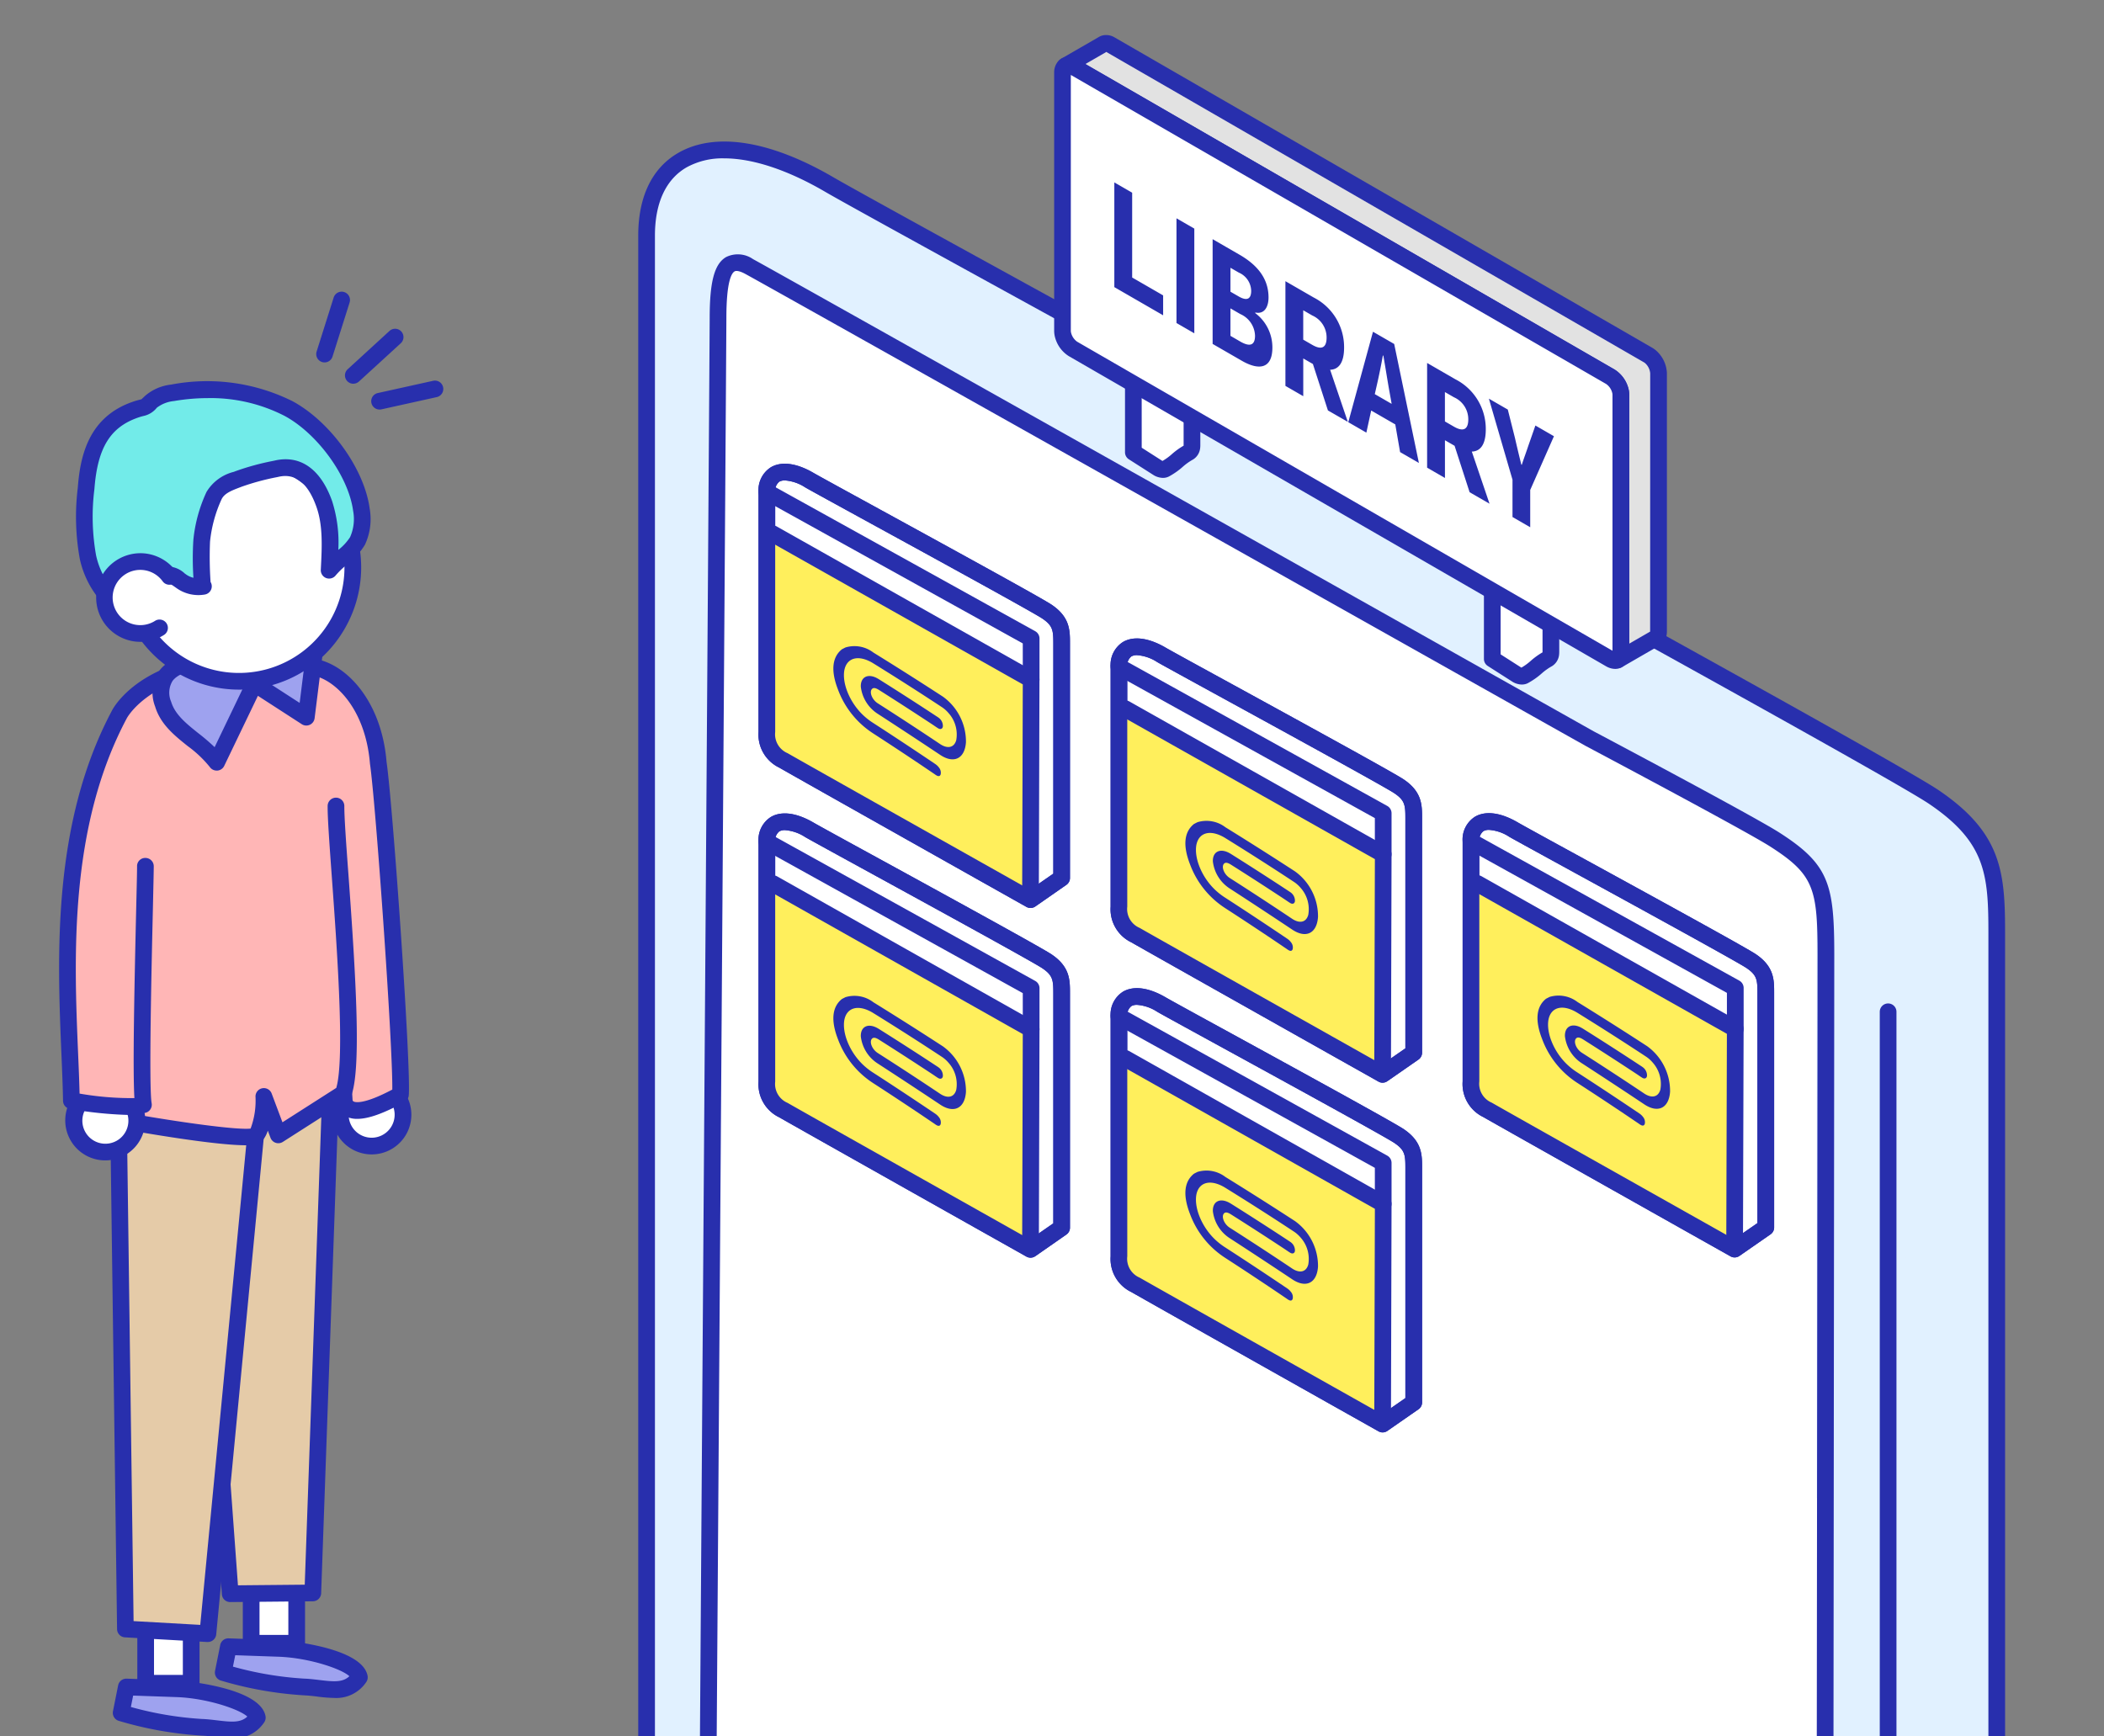 <svg xmlns="http://www.w3.org/2000/svg" width="252" height="208" viewBox="0 0 252 208"><rect x="0" y="0" width="252" height="208" fill="#808080" stroke="none"/><defs><clipPath id="a"><path fill="none" d="M0 0h252v208H0z"/></clipPath></defs><g clip-path="url(#a)"><path d="M77.443 28.229v206.963c0 4.9.647 10.112 8.511 14.664s139.9 22.286 139.9 22.286l13.3-8.917V111.78c0-6.916-.232-11.362-7.526-16.3S106.139 26.089 99.366 22.129c-12.8-7.484-21.923-4.523-21.923 6.1" fill="#e1f1ff"/><path d="M225.856 273.142a1.185 1.185 0 0 1-.133-.008c-5.4-.726-132.326-17.814-140.27-22.412-8.314-4.813-9.01-10.54-9.01-15.53V28.229c0-4.688 1.663-8.12 4.81-9.925 4.411-2.531 11.021-1.479 18.619 2.962 2.265 1.325 17.215 9.536 36.142 19.933 38.529 21.163 91.294 50.146 96.174 53.451 7.581 5.135 7.966 9.855 7.966 17.131v151.444a1 1 0 0 1-.443.831l-13.3 8.917a1 1 0 0 1-.557.169M86.736 18.969a8.92 8.92 0 0 0-4.488 1.07c-2.49 1.428-3.805 4.26-3.805 8.19v206.963c0 4.828.612 9.516 8.012 13.8 6.068 3.513 93.452 15.967 139.159 22.11l12.54-8.409V111.781c0-7.014-.315-10.888-7.087-15.475-4.8-3.253-59.693-33.4-96.016-53.354-18.94-10.4-33.9-18.621-36.189-19.959-4.542-2.656-8.735-4.024-12.126-4.024" fill="#282fad"/><path d="M86.88 237.759c2.13 1.128 131.672 18.757 131.672 18.757s.143-138.195.143-142.091c0-8.256-2.236-10.96-7.863-14.562-3.1-1.983-20.451-11.395-20.451-11.395S93.528 33.983 89.719 31.924C86.7 30.294 86 33.093 86 38.1c0 3.038-1.315 190.821-1.315 193.476s-.641 4.676 2.2 6.179" fill="#fff"/><path d="M91.849 58.931v28.745a3.425 3.425 0 0 0 1.977 3.406c1.826 1.057 29.6 16.682 29.6 16.682l3.732-2.592V77.058c0-1.606-.054-2.639-1.748-3.786s-26.9-14.838-28.471-15.758c-2.973-1.738-5.092-1.05-5.092 1.417" fill="#fff"/><path d="M123.428 108.764a.993.993 0 0 1-.49-.128C121.8 108 95.136 93 93.325 91.948a4.393 4.393 0 0 1-2.476-4.272V58.931a3.23 3.23 0 0 1 1.5-2.971c1.273-.73 3.083-.484 5.094.691.522.306 3.789 2.095 7.923 4.359 10.247 5.613 19.535 10.71 20.6 11.434 2.187 1.481 2.187 3.074 2.187 4.615v28.113a1 1 0 0 1-.429.821L124 108.586a1 1 0 0 1-.57.178M94.012 57.549a1.343 1.343 0 0 0-.665.146 1.386 1.386 0 0 0-.5 1.236v28.745a2.454 2.454 0 0 0 1.477 2.541c1.66.959 25.142 14.172 29.046 16.369l2.787-1.937v-27.59c0-1.54-.063-2.115-1.308-2.959-1.079-.731-12.732-7.113-20.443-11.336-4.148-2.272-7.425-4.067-7.972-4.386a5.082 5.082 0 0 0-2.424-.829" fill="#282fad"/><path d="m92.613 63.968-.491 25.367 31.306 18.429.075-26.371Z" fill="#ffef5c"/><path d="M123.428 108.764a.993.993 0 0 1-.49-.128C121.8 108 95.136 93 93.325 91.948a4.393 4.393 0 0 1-2.476-4.272V58.931a3.23 3.23 0 0 1 1.5-2.971c1.273-.73 3.083-.484 5.094.691.522.306 3.789 2.095 7.923 4.359 10.247 5.613 19.535 10.71 20.6 11.434 2.187 1.481 2.187 3.074 2.187 4.615v28.113a1 1 0 0 1-.429.821L124 108.586a1 1 0 0 1-.57.178M94.012 57.549a1.343 1.343 0 0 0-.665.146 1.386 1.386 0 0 0-.5 1.236v28.745a2.454 2.454 0 0 0 1.477 2.541c1.66.959 25.142 14.172 29.046 16.369l2.787-1.937v-27.59c0-1.54-.063-2.115-1.308-2.959-1.079-.731-12.732-7.113-20.443-11.336-4.148-2.272-7.425-4.067-7.972-4.386a5.082 5.082 0 0 0-2.424-.829" fill="#282fad"/><path d="M123.428 107.666a1 1 0 0 1-1-1l.073-24.687-30.38-17.14A1 1 0 1 1 93.1 63.1l30.89 17.424a1 1 0 0 1 .509.874l-.075 25.274a1 1 0 0 1-1 1" fill="#282fad"/><path d="M123.5 82.393a1 1 0 0 1-1-1v-4.319L91.363 59.806a1 1 0 1 1 .971-1.749l31.654 17.553a1 1 0 0 1 .515.875v4.908a1 1 0 0 1-1 1m-22.212-4.844a3.725 3.725 0 0 1 3.314.617q4.278 2.645 8.341 5.291a6.633 6.633 0 0 1 2.748 5.44c-.126 1.972-1.441 2.647-3.119 1.507a715.503 715.503 0 0 0-7.524-4.949 4.48 4.48 0 0 1-1.95-3.191c-.039-1.127.786-1.6 1.869-1.066a4.609 4.609 0 0 1 .4.231q3.5 2.2 6.855 4.411a2.919 2.919 0 0 1 .268.19 1.218 1.218 0 0 1 .438.976c-.034.307-.285.413-.577.23-.2-.122-.393-.261-.59-.393q-3.18-2.1-6.495-4.2c-.331-.207-.631-.318-.826-.117-.317.329-.066 1.109.5 1.582a2.275 2.275 0 0 0 .254.18q3.777 2.414 7.375 4.824c.934.635 1.72.44 1.961-.462a3.842 3.842 0 0 0-.92-3.23 3.8 3.8 0 0 0-.742-.674q-4.048-2.671-8.317-5.312c-1.713-1.035-3.118-.675-3.422.836-.285 1.552.606 3.767 2.117 5.269a7.934 7.934 0 0 0 1.337 1.064 466.547 466.547 0 0 1 7.451 4.929 1.859 1.859 0 0 1 .44.43.967.967 0 0 1 .193.776c-.057.221-.208.282-.43.186a1.909 1.909 0 0 1-.285-.18q-3.612-2.456-7.409-4.914a10.644 10.644 0 0 1-4.179-5.23c-.881-2.263-.693-3.873.45-4.807a.546.546 0 0 1 .1-.058c.123-.064.247-.126.371-.189" fill="#282fad"/><path d="M91.849 100.822v28.745a3.425 3.425 0 0 0 1.977 3.406c1.826 1.057 29.6 16.682 29.6 16.682l3.732-2.592v-28.114c0-1.606-.054-2.639-1.748-3.786S98.514 100.325 96.941 99.4c-2.973-1.738-5.092-1.05-5.092 1.417" fill="#fff"/><path d="M123.428 150.654a.993.993 0 0 1-.49-.128c-1.135-.638-27.8-15.64-29.613-16.688a4.393 4.393 0 0 1-2.476-4.272v-28.745a3.23 3.23 0 0 1 1.5-2.971c1.273-.73 3.083-.484 5.094.691.522.306 3.789 2.1 7.923 4.359 10.247 5.613 19.535 10.71 20.6 11.434 2.187 1.481 2.187 3.074 2.187 4.615v28.113a1 1 0 0 1-.429.821L124 150.476a1 1 0 0 1-.57.178M94.012 99.439a1.344 1.344 0 0 0-.665.146 1.386 1.386 0 0 0-.5 1.236v28.745a2.454 2.454 0 0 0 1.477 2.541c1.66.959 25.142 14.172 29.046 16.369l2.787-1.937v-27.59c0-1.54-.063-2.115-1.308-2.959-1.079-.731-12.732-7.113-20.443-11.336-4.148-2.272-7.425-4.067-7.972-4.386a5.082 5.082 0 0 0-2.424-.829" fill="#282fad"/><path d="m92.613 105.859-.491 25.367 31.306 18.429.075-26.371Z" fill="#ffef5c"/><path d="M123.428 150.654a.993.993 0 0 1-.49-.128c-1.135-.638-27.8-15.64-29.613-16.688a4.393 4.393 0 0 1-2.476-4.272v-28.745a3.23 3.23 0 0 1 1.5-2.971c1.273-.73 3.083-.484 5.094.691.522.306 3.789 2.1 7.923 4.359 10.247 5.613 19.535 10.71 20.6 11.434 2.187 1.481 2.187 3.074 2.187 4.615v28.113a1 1 0 0 1-.429.821L124 150.476a1 1 0 0 1-.57.178M94.012 99.439a1.344 1.344 0 0 0-.665.146 1.386 1.386 0 0 0-.5 1.236v28.745a2.454 2.454 0 0 0 1.477 2.541c1.66.959 25.142 14.172 29.046 16.369l2.787-1.937v-27.59c0-1.54-.063-2.115-1.308-2.959-1.079-.731-12.732-7.113-20.443-11.336-4.148-2.272-7.425-4.067-7.972-4.386a5.082 5.082 0 0 0-2.424-.829" fill="#282fad"/><path d="M123.428 149.557a1 1 0 0 1-1-1l.073-24.688-30.38-17.137a1 1 0 1 1 .983-1.742l30.89 17.425a1 1 0 0 1 .509.874l-.075 25.274a1 1 0 0 1-1 1" fill="#282fad"/><path d="M123.5 124.283a1 1 0 0 1-1-1v-4.319L91.363 101.7a1 1 0 0 1 .971-1.749l31.654 17.549a1 1 0 0 1 .515.874v4.908a1 1 0 0 1-1 1m-22.212-4.842a3.725 3.725 0 0 1 3.314.617q4.278 2.645 8.341 5.291a6.633 6.633 0 0 1 2.748 5.44c-.126 1.972-1.441 2.647-3.119 1.507a715.503 715.503 0 0 0-7.524-4.949 4.48 4.48 0 0 1-1.95-3.191c-.039-1.127.786-1.6 1.869-1.066a4.609 4.609 0 0 1 .4.231q3.5 2.2 6.855 4.411a2.917 2.917 0 0 1 .268.19 1.218 1.218 0 0 1 .438.976c-.034.307-.285.413-.577.23-.2-.122-.393-.261-.59-.393q-3.18-2.1-6.495-4.2c-.331-.207-.631-.318-.826-.117-.317.329-.066 1.109.5 1.582a2.275 2.275 0 0 0 .254.18q3.777 2.414 7.375 4.824c.934.635 1.72.44 1.961-.462a3.842 3.842 0 0 0-.92-3.23 3.8 3.8 0 0 0-.742-.674q-4.048-2.671-8.317-5.312c-1.713-1.035-3.118-.675-3.422.836-.285 1.552.606 3.767 2.117 5.269a7.933 7.933 0 0 0 1.337 1.064 466.547 466.547 0 0 1 7.451 4.929 1.859 1.859 0 0 1 .44.43.967.967 0 0 1 .193.776c-.057.221-.208.282-.43.186a1.909 1.909 0 0 1-.285-.18q-3.612-2.455-7.409-4.914a10.644 10.644 0 0 1-4.179-5.23c-.881-2.263-.693-3.873.45-4.807a.547.547 0 0 1 .1-.058c.123-.064.247-.126.371-.189" fill="#282fad"/><path d="M134.016 79.861v28.745a3.425 3.425 0 0 0 1.977 3.406c1.826 1.057 29.6 16.682 29.6 16.682l3.732-2.592V97.988c0-1.606-.054-2.639-1.748-3.786s-26.9-14.838-28.471-15.758c-2.973-1.738-5.092-1.05-5.092 1.417" fill="#fff"/><path d="M165.6 129.694a.993.993 0 0 1-.49-.128c-1.135-.638-27.8-15.64-29.614-16.689a4.391 4.391 0 0 1-2.475-4.271V79.861a3.228 3.228 0 0 1 1.5-2.971c1.272-.73 3.08-.485 5.094.691.522.306 3.789 2.1 7.923 4.359 10.247 5.613 19.535 10.71 20.6 11.434 2.187 1.481 2.187 3.074 2.187 4.615V126.1a1 1 0 0 1-.429.821l-3.732 2.593a1 1 0 0 1-.57.178m-29.416-51.213a1.337 1.337 0 0 0-.664.146 1.384 1.384 0 0 0-.5 1.236v28.745a2.454 2.454 0 0 0 1.477 2.541c1.659.96 25.141 14.172 29.046 16.369l2.787-1.937v-27.59c0-1.54-.063-2.115-1.308-2.959-1.079-.731-12.732-7.113-20.443-11.336-4.148-2.272-7.425-4.067-7.972-4.386a5.081 5.081 0 0 0-2.425-.829" fill="#282fad"/><path d="m134.78 84.9-.491 25.367 31.306 18.429.075-26.371Z" fill="#ffef5c"/><path d="M165.6 129.694a.993.993 0 0 1-.49-.128c-1.135-.638-27.8-15.64-29.614-16.689a4.391 4.391 0 0 1-2.475-4.271V79.861a3.228 3.228 0 0 1 1.5-2.971c1.272-.73 3.08-.485 5.094.691.522.306 3.789 2.1 7.923 4.359 10.247 5.613 19.535 10.71 20.6 11.434 2.187 1.481 2.187 3.074 2.187 4.615V126.1a1 1 0 0 1-.429.821l-3.732 2.593a1 1 0 0 1-.57.178m-29.416-51.213a1.337 1.337 0 0 0-.664.146 1.384 1.384 0 0 0-.5 1.236v28.745a2.454 2.454 0 0 0 1.477 2.541c1.659.96 25.141 14.172 29.046 16.369l2.787-1.937v-27.59c0-1.54-.063-2.115-1.308-2.959-1.079-.731-12.732-7.113-20.443-11.336-4.148-2.272-7.425-4.067-7.972-4.386a5.081 5.081 0 0 0-2.425-.829" fill="#282fad"/><path d="M165.6 128.6a1 1 0 0 1-1-1l.072-24.688-30.384-17.143a1 1 0 1 1 .983-1.742l30.889 17.425a1 1 0 0 1 .509.874L166.6 127.6a1 1 0 0 1-1 1" fill="#282fad"/><path d="M165.669 103.323a1 1 0 0 1-1-1V98L133.53 80.736a1 1 0 0 1 .971-1.749l31.653 17.554a1 1 0 0 1 .515.874v4.908a1 1 0 0 1-1 1m-22.211-4.844a3.725 3.725 0 0 1 3.314.617q4.278 2.645 8.341 5.291a6.633 6.633 0 0 1 2.748 5.44c-.126 1.972-1.441 2.647-3.119 1.507a715.503 715.503 0 0 0-7.524-4.949 4.48 4.48 0 0 1-1.95-3.191c-.039-1.127.786-1.6 1.869-1.066a4.606 4.606 0 0 1 .4.231q3.5 2.2 6.855 4.411a2.918 2.918 0 0 1 .268.19 1.218 1.218 0 0 1 .438.976c-.034.307-.285.413-.577.23-.2-.122-.393-.261-.59-.393q-3.18-2.1-6.5-4.2c-.331-.207-.631-.318-.826-.117-.317.329-.066 1.109.5 1.582a2.277 2.277 0 0 0 .254.18q3.777 2.414 7.375 4.824c.934.635 1.72.44 1.961-.462a3.842 3.842 0 0 0-.92-3.23 3.8 3.8 0 0 0-.742-.674q-4.049-2.671-8.317-5.312c-1.713-1.035-3.118-.675-3.422.836-.285 1.552.606 3.767 2.117 5.269a7.934 7.934 0 0 0 1.337 1.064 466.547 466.547 0 0 1 7.451 4.929 1.859 1.859 0 0 1 .44.43.967.967 0 0 1 .193.776c-.057.221-.208.282-.43.186a1.91 1.91 0 0 1-.285-.18q-3.612-2.456-7.409-4.914a10.644 10.644 0 0 1-4.179-5.23c-.881-2.263-.693-3.873.45-4.807a.546.546 0 0 1 .1-.058c.123-.064.247-.126.371-.189" fill="#282fad"/><path d="M176.182 100.791v28.745a3.425 3.425 0 0 0 1.977 3.406c1.826 1.057 29.6 16.682 29.6 16.682l3.732-2.592v-28.114c0-1.606-.054-2.639-1.748-3.786s-26.9-14.838-28.471-15.758c-2.973-1.738-5.092-1.05-5.092 1.417" fill="#fff"/><path d="M207.761 150.624a.993.993 0 0 1-.49-.128c-1.135-.638-27.8-15.64-29.613-16.688a4.393 4.393 0 0 1-2.476-4.272v-28.745a3.23 3.23 0 0 1 1.5-2.971c1.274-.73 3.083-.485 5.1.691.522.306 3.789 2.1 7.925 4.36 10.246 5.612 19.533 10.709 20.6 11.433 2.187 1.481 2.187 3.074 2.187 4.615v28.113a1 1 0 0 1-.429.821l-3.733 2.593a1 1 0 0 1-.57.178m-29.417-51.215a1.344 1.344 0 0 0-.665.146 1.384 1.384 0 0 0-.5 1.236v28.745a2.454 2.454 0 0 0 1.477 2.541c1.66.959 25.142 14.172 29.046 16.369l2.788-1.937v-27.59c0-1.54-.063-2.116-1.308-2.959-1.079-.731-12.731-7.113-20.441-11.335-4.149-2.273-7.427-4.068-7.974-4.387a5.074 5.074 0 0 0-2.425-.829" fill="#282fad"/><path d="m176.947 105.828-.491 25.367 31.306 18.429.075-26.371Z" fill="#ffef5c"/><path d="M207.761 150.624a.993.993 0 0 1-.49-.128c-1.135-.638-27.8-15.64-29.613-16.688a4.393 4.393 0 0 1-2.476-4.272v-28.745a3.23 3.23 0 0 1 1.5-2.971c1.274-.73 3.083-.485 5.1.691.522.306 3.789 2.1 7.925 4.36 10.246 5.612 19.533 10.709 20.6 11.433 2.187 1.481 2.187 3.074 2.187 4.615v28.113a1 1 0 0 1-.429.821l-3.733 2.593a1 1 0 0 1-.57.178m-29.417-51.215a1.344 1.344 0 0 0-.665.146 1.384 1.384 0 0 0-.5 1.236v28.745a2.454 2.454 0 0 0 1.477 2.541c1.66.959 25.142 14.172 29.046 16.369l2.788-1.937v-27.59c0-1.54-.063-2.116-1.308-2.959-1.079-.731-12.731-7.113-20.441-11.335-4.149-2.273-7.427-4.068-7.974-4.387a5.074 5.074 0 0 0-2.425-.829" fill="#282fad"/><path d="M207.761 149.526a1 1 0 0 1-1-1l.073-24.687-30.379-17.139a1 1 0 1 1 .983-1.742l30.889 17.424a1 1 0 0 1 .509.874l-.075 25.274a1 1 0 0 1-1 1" fill="#282fad"/><path d="M207.836 124.253a1 1 0 0 1-1-1v-4.319L175.7 101.666a1 1 0 0 1 .971-1.749l31.654 17.554a1 1 0 0 1 .515.874v4.908a1 1 0 0 1-1 1m-22.215-4.843a3.725 3.725 0 0 1 3.314.617q4.278 2.645 8.341 5.291a6.633 6.633 0 0 1 2.748 5.44c-.126 1.972-1.441 2.647-3.119 1.507a715.503 715.503 0 0 0-7.524-4.949 4.48 4.48 0 0 1-1.95-3.191c-.039-1.127.786-1.6 1.869-1.066a4.608 4.608 0 0 1 .4.231q3.5 2.2 6.855 4.411a2.92 2.92 0 0 1 .268.19 1.218 1.218 0 0 1 .438.976c-.034.307-.285.413-.577.23-.2-.122-.393-.261-.59-.393q-3.18-2.1-6.495-4.2c-.331-.207-.631-.318-.826-.117-.317.329-.066 1.109.5 1.582a2.274 2.274 0 0 0 .254.18q3.777 2.414 7.375 4.824c.934.635 1.72.44 1.961-.462a3.842 3.842 0 0 0-.92-3.23 3.8 3.8 0 0 0-.742-.674q-4.049-2.671-8.317-5.312c-1.713-1.035-3.118-.675-3.422.836-.285 1.552.606 3.767 2.117 5.269a7.933 7.933 0 0 0 1.337 1.064 466.547 466.547 0 0 1 7.451 4.929 1.859 1.859 0 0 1 .44.43.967.967 0 0 1 .193.776c-.057.221-.208.282-.43.186a1.909 1.909 0 0 1-.285-.18q-3.612-2.456-7.409-4.914a10.644 10.644 0 0 1-4.179-5.23c-.881-2.263-.693-3.873.45-4.807a.546.546 0 0 1 .1-.058c.123-.064.247-.126.371-.189" fill="#282fad"/><path d="M134.016 121.752V150.5a3.425 3.425 0 0 0 1.977 3.406c1.826 1.057 29.6 16.682 29.6 16.682l3.732-2.592v-28.117c0-1.606-.054-2.639-1.748-3.786s-26.9-14.838-28.471-15.758c-2.973-1.738-5.092-1.05-5.092 1.417" fill="#fff"/><path d="M165.6 171.584a.993.993 0 0 1-.49-.128c-1.135-.638-27.8-15.64-29.614-16.689a4.391 4.391 0 0 1-2.475-4.271v-28.745a3.228 3.228 0 0 1 1.5-2.971c1.274-.729 3.081-.484 5.094.691.522.306 3.789 2.1 7.925 4.36 10.246 5.612 19.533 10.709 20.6 11.433 2.187 1.481 2.187 3.074 2.187 4.614v28.114a1 1 0 0 1-.429.821l-3.732 2.593a1 1 0 0 1-.57.178m-29.417-51.215a1.337 1.337 0 0 0-.664.146 1.383 1.383 0 0 0-.5 1.236V150.5a2.454 2.454 0 0 0 1.477 2.541c1.659.96 25.141 14.172 29.046 16.369l2.787-1.937v-27.595c0-1.539-.063-2.115-1.308-2.958-1.079-.731-12.731-7.113-20.441-11.335-4.149-2.273-7.427-4.068-7.974-4.387a5.07 5.07 0 0 0-2.425-.829" fill="#282fad"/><path d="m134.78 126.789-.491 25.367 31.306 18.429.075-26.371Z" fill="#ffef5c"/><path d="M165.6 171.584a.993.993 0 0 1-.49-.128c-1.135-.638-27.8-15.64-29.614-16.689a4.391 4.391 0 0 1-2.475-4.271v-28.745a3.228 3.228 0 0 1 1.5-2.971c1.274-.729 3.081-.484 5.094.691.522.306 3.789 2.1 7.925 4.36 10.246 5.612 19.533 10.709 20.6 11.433 2.187 1.481 2.187 3.074 2.187 4.614v28.114a1 1 0 0 1-.429.821l-3.732 2.593a1 1 0 0 1-.57.178m-29.417-51.215a1.337 1.337 0 0 0-.664.146 1.383 1.383 0 0 0-.5 1.236V150.5a2.454 2.454 0 0 0 1.477 2.541c1.659.96 25.141 14.172 29.046 16.369l2.787-1.937v-27.595c0-1.539-.063-2.115-1.308-2.958-1.079-.731-12.731-7.113-20.441-11.335-4.149-2.273-7.427-4.068-7.974-4.387a5.07 5.07 0 0 0-2.425-.829" fill="#282fad"/><path d="M165.6 170.487a1 1 0 0 1-1-1l.072-24.687-30.384-17.14a1 1 0 1 1 .983-1.742l30.889 17.424a1 1 0 0 1 .509.874l-.069 25.274a1 1 0 0 1-1 1" fill="#282fad"/><path d="M165.669 145.213a1 1 0 0 1-1-1v-4.319l-31.139-17.268a1 1 0 0 1 .971-1.749l31.653 17.553a1 1 0 0 1 .515.875v4.908a1 1 0 0 1-1 1m-22.211-4.843a3.725 3.725 0 0 1 3.314.617q4.278 2.645 8.341 5.291a6.633 6.633 0 0 1 2.748 5.44c-.126 1.972-1.441 2.647-3.119 1.507a715.503 715.503 0 0 0-7.524-4.949 4.48 4.48 0 0 1-1.95-3.191c-.039-1.127.786-1.6 1.869-1.066a4.608 4.608 0 0 1 .4.231q3.5 2.2 6.855 4.411a2.916 2.916 0 0 1 .268.19 1.218 1.218 0 0 1 .438.976c-.034.307-.285.413-.577.23-.2-.122-.393-.261-.59-.393q-3.18-2.1-6.5-4.2c-.331-.207-.631-.318-.826-.117-.317.329-.066 1.109.5 1.582a2.276 2.276 0 0 0 .254.18q3.777 2.413 7.375 4.824c.934.635 1.72.44 1.961-.462a3.842 3.842 0 0 0-.92-3.23 3.8 3.8 0 0 0-.742-.674q-4.049-2.672-8.317-5.312c-1.713-1.035-3.118-.675-3.422.836-.285 1.552.606 3.767 2.117 5.269a7.934 7.934 0 0 0 1.337 1.064 466.547 466.547 0 0 1 7.451 4.929 1.859 1.859 0 0 1 .44.43.967.967 0 0 1 .193.776c-.057.221-.208.282-.43.186a1.909 1.909 0 0 1-.285-.18q-3.612-2.455-7.409-4.914a10.644 10.644 0 0 1-4.179-5.23c-.881-2.263-.693-3.873.45-4.807a.545.545 0 0 1 .1-.058c.123-.064.247-.126.371-.189" fill="#282fad"/><path fill="#fff" d="M17.445 194.713h5.454v6.917h-5.454z"/><path d="M22.9 202.629h-5.454a1 1 0 0 1-1-1v-6.916a1 1 0 0 1 1-1H22.9a1 1 0 0 1 1 1v6.916a1 1 0 0 1-1 1m-4.454-2H21.9v-4.917h-3.454Z" fill="#282fad"/><path fill="#fff" d="M30.082 189.924h5.454v6.917h-5.454z"/><path d="M35.536 197.841h-5.454a1 1 0 0 1-1-1v-6.917a1 1 0 0 1 1-1h5.454a1 1 0 0 1 1 1v6.917a1 1 0 0 1-1 1m-4.454-2h3.453v-4.917h-3.453Z" fill="#282fad"/><path d="M40.765 133.761a3.755 3.755 0 1 0 3.515-3.981 3.756 3.756 0 0 0-3.515 3.981" fill="#fff"/><path d="M44.51 138.283a4.753 4.753 0 1 1 .3-.009c-.1.007-.2.009-.3.009m-2.747-4.583a2.755 2.755 0 1 0 2.579-2.921 2.767 2.767 0 0 0-2.579 2.921" fill="#282fad"/><path d="M36.62 79.849c3.664-.124 8.1 4.215 8.681 11.5.738 5.027 2.93 36.419 2.663 39.783-3.078 1.692-6.156 2.824-6.723.864-.3-5.043-.3-4.2-.3-4.2" fill="#ffb6b6"/><path d="M42.792 134.027a3.028 3.028 0 0 1-1.166-.211 2.3 2.3 0 0 1-1.347-1.542 1.024 1.024 0 0 1-.037-.219c-.162-2.736-.23-3.671-.259-3.989a.993.993 0 0 1-.038-.269 1.052 1.052 0 0 1 .973-1.056c.593-.018.842-.027 1.006 1.048h.021a.977.977 0 0 1-.006.108c.1.74.176 1.945.291 3.9a.262.262 0 0 0 .162.166c.25.1 1.306.292 4.594-1.446.072-5.265-1.991-34.373-2.674-39.028-.568-7.026-4.707-10.647-7.547-10.647h-.111a1 1 0 0 1-.068-2h.184c4.137 0 8.9 4.684 9.528 12.421.74 5.03 2.944 36.406 2.662 39.943a1 1 0 0 1-.515.8c-2.469 1.359-4.308 2.02-5.653 2.02" fill="#282fad"/><path d="M21.182 202.283c2.038.072 9.2 1.211 9.636 3.459-1.592 2.3-4.072 1.249-6.68 1.159a43.479 43.479 0 0 1-9.626-1.725l.618-3.1Z" fill="#9ea2ef"/><path d="M27.774 208.217a16.682 16.682 0 0 1-1.976-.159 19.745 19.745 0 0 0-1.694-.157 44.115 44.115 0 0 1-9.887-1.769 1 1 0 0 1-.686-1.151l.619-3.1a1 1 0 0 1 1.015-.8l6.052.211c.1 0 9.9.7 10.583 4.269a1 1 0 0 1-.16.758 4.31 4.31 0 0 1-3.866 1.906m-12.1-3.75a40.832 40.832 0 0 0 8.5 1.435c.646.022 1.267.1 1.866.17 1.737.211 2.788.292 3.582-.457-.953-.886-4.854-2.205-8.474-2.332l-5.2-.182Z" fill="#282fad"/><path d="M33.411 197.456c2.038.072 9.2 1.211 9.636 3.459-1.592 2.3-4.072 1.249-6.68 1.159a43.479 43.479 0 0 1-9.626-1.725l.618-3.1Z" fill="#9ea2ef"/><path d="M40 203.39a16.682 16.682 0 0 1-1.976-.159 19.768 19.768 0 0 0-1.695-.157 44.129 44.129 0 0 1-9.887-1.769 1 1 0 0 1-.686-1.151l.619-3.1a.99.99 0 0 1 1.015-.8l6.053.21c.1 0 9.894.7 10.582 4.27a1 1 0 0 1-.16.758A4.309 4.309 0 0 1 40 203.39m-12.1-3.75a40.846 40.846 0 0 0 8.5 1.435c.646.022 1.267.1 1.866.17 1.736.21 2.787.293 3.582-.457-.953-.887-4.853-2.205-8.473-2.333l-5.2-.181Z" fill="#282fad"/><path d="m22.887 116.773 16.846 10.07-2.267 63.972-9.892.093-4.207-57.618Z" fill="#e5cba8"/><path d="M27.574 191.908a1 1 0 0 1-1-.927l-4.204-57.618-.483-16.563a1 1 0 0 1 1.513-.887l16.846 10.07a1 1 0 0 1 .486.894l-2.267 63.972a1 1 0 0 1-.989.965l-9.892.092Zm-3.634-73.34.427 14.694L28.5 189.9l8-.075 2.212-62.425Z" fill="#282fad"/><path d="M14.851 120.833 31 131.99l-6.1 63.7-9.877-.559-.776-57.787Z" fill="#e5cba8"/><path d="M24.9 196.692h-.058l-9.877-.559a1 1 0 0 1-.943-.985l-.776-57.787.61-16.563a1 1 0 0 1 1.567-.786l16.147 11.157a1 1 0 0 1 .426.918l-6.1 63.7a1 1 0 0 1-.994.9m-8.902-2.5 7.986.452 5.954-62.16-14.162-9.786-.542 14.689Z" fill="#282fad"/><path d="M40.243 96.553c-.038 4.659 2.7 29.931.861 34.426l-7.771 4.97-1.728-4.6s.077 3.65-1.023 4.749c-1.979.661-16.167-1.9-16.167-1.9-3.273-4.91-2.524-11.154-2.524-17.757 0-6.89-.107-27.1 5.267-32.448 2.476-2.466 5.024-4.037 8.6-4.179 0 0 8.706-2.882 9.057-1.418" fill="#ffb6b6"/><path d="M29.453 137.188c-3.739 0-12.326-1.492-15.215-2.015a1 1 0 0 1-.655-.429c-2.926-4.39-2.831-9.647-2.729-15.213.018-1.022.037-2.056.037-3.1v-.4c0-7.443-.008-27.214 5.56-32.759 2.967-2.954 5.706-4.295 9.129-4.463 2.955-.971 7.976-2.413 9.509-1.56a1.407 1.407 0 0 1 .7.9 1 1 0 0 1-1.778.825c-1.038-.172-4.83.747-7.937 1.775a.947.947 0 0 1-.275.05c-2.944.116-5.318 1.279-7.938 3.888-4.981 4.959-4.975 24.816-4.973 31.341v.4c0 1.055-.019 2.1-.038 3.135-.092 5.087-.18 9.9 2.169 13.715 6.332 1.132 13.3 2.1 14.995 1.911a9.556 9.556 0 0 0 .588-3.827 1 1 0 0 1 1.936-.372l1.293 3.447 6.443-4.119c1.054-3.477.066-17.07-.532-25.285-.287-3.956-.514-7.081-.5-8.492a1 1 0 0 1 1-.991h.007a1 1 0 0 1 .993 1.008c-.011 1.33.224 4.574.5 8.33.883 12.161 1.571 23.336.289 26.467a1.007 1.007 0 0 1-.387.463l-7.772 4.969a1 1 0 0 1-1.472-.487l-.322-.86a3.611 3.611 0 0 1-.785 1.362.988.988 0 0 1-.39.241 5.114 5.114 0 0 1-1.446.145m4.394-58.567" fill="#282fad"/><path d="M8.877 134.481a3.755 3.755 0 1 0 3.515-3.981 3.755 3.755 0 0 0-3.515 3.981" fill="#fff"/><path d="M12.616 139a4.791 4.791 0 1 1 .3-.01c-.1.007-.2.01-.3.01m.012-7.51c-.059 0-.116 0-.175.005a2.757 2.757 0 1 0 1.993.685 2.73 2.73 0 0 0-1.818-.69" fill="#282fad"/><path d="M21.672 80.425c-5.692 1.794-7.37 5.151-7.37 5.151-8.374 15.7-5.929 35.128-5.754 46.274 0 0 6.953 1.2 8.631.48-.479-2.638.209-25.158.24-28.56" fill="#ffb6b6"/><path d="M15.247 133.551a47.687 47.687 0 0 1-6.869-.716 1 1 0 0 1-.829-.97c-.027-1.689-.107-3.6-.192-5.618C6.868 114.6 6.2 98.647 13.42 85.1c.063-.129 1.925-3.734 7.952-5.633a1 1 0 1 1 .6 1.907C16.813 83 15.208 86 15.193 86.029c-6.974 13.078-6.318 28.716-5.839 40.134.073 1.71.142 3.34.177 4.835a36.158 36.158 0 0 0 6.567.54c-.209-3.412-.009-13.112.218-22.889.055-2.322.1-4.109.1-4.889a.976.976 0 0 1 1.008-.99 1 1 0 0 1 .992 1.009c-.007.784-.049 2.582-.1 4.917-.163 6.986-.5 21.523-.153 23.455a1 1 0 0 1-.59 1.1 6.545 6.545 0 0 1-2.326.3" fill="#282fad"/><path d="M25.951 91.307c-1.865-2.582-5.489-3.88-6.416-6.974-1.658-5.527 5.346-5.484 9.561-5.418 2.153.035 7-2.365 8.511-.388l-.921 7.384-6.209-4.021Z" fill="#9ea2ef"/><path d="M25.95 92.306a1 1 0 0 1-.81-.414 13.834 13.834 0 0 0-2.65-2.514c-1.608-1.288-3.272-2.619-3.914-4.758a4.59 4.59 0 0 1 .5-4.272c1.938-2.561 6.813-2.48 10.038-2.433a11.659 11.659 0 0 0 2.546-.49c2.5-.634 5.332-1.351 6.743.494a1 1 0 0 1 .2.732l-.921 7.383a1 1 0 0 1-1.536.716l-5.256-3.4-4.034 8.393a1 1 0 0 1-.813.563.884.884 0 0 1-.089 0m1.762-12.4c-2.533 0-5.937.189-7.044 1.653a2.7 2.7 0 0 0-.176 2.492c.462 1.542 1.816 2.624 3.248 3.77a24.924 24.924 0 0 1 1.962 1.679l3.869-8.049a1 1 0 0 1 1.446-.406l4.87 3.154.659-5.285c-.858-.454-2.881.059-4.4.445a15.037 15.037 0 0 1-3.069.551 78.47 78.47 0 0 0-1.368-.014" fill="#282fad"/><path d="M16.786 61.193A13.637 13.637 0 1 0 35.4 56.138a13.636 13.636 0 0 0-18.612 5.055" fill="#fff"/><path d="M28.595 82.607a14.636 14.636 0 1 1 12.727-7.36 14.55 14.55 0 0 1-12.727 7.36M17.654 61.69A12.638 12.638 0 1 0 34.9 57.005a12.652 12.652 0 0 0-17.246 4.685" fill="#282fad"/><path d="m38.83 60.345-.08-.217c-.932-2.479-2.636-4.639-5.558-4a31.467 31.467 0 0 0-4.6 1.238c-1.143.44-2.391.847-2.948 2a16.942 16.942 0 0 0-1.479 5.4c-.051.449-.116 5.526.2 5.469a3.522 3.522 0 0 1-2.593-.563c-.747-.518-1.444-1.125-2.409-.7a4.879 4.879 0 0 0-1.64 1.672c-.253.355-1.893 2.683-1.419 3.152-1.054-1.043-2.509-1.356-3.55-2.544a10.446 10.446 0 0 1-2.215-4.49 27.138 27.138 0 0 1-.224-8.245c.33-4.407 1.6-7.959 5.933-9.446 1.272-.436.908-.055 1.852-.953a4.823 4.823 0 0 1 2.57-1.059 21.98 21.98 0 0 1 13.907 1.893c4.037 2.192 8.089 7.526 8.706 12.093a6.343 6.343 0 0 1-.465 3.761c-.668 1.288-2.508 2.357-3.4 3.506.131-2.627.3-5.49-.592-7.962" fill="#72ebe9"/><path d="M16.3 74.791a.994.994 0 0 1-.7-.289 6.722 6.722 0 0 0-1.433-.981A7.866 7.866 0 0 1 12 71.907a11.419 11.419 0 0 1-2.436-4.922 28.268 28.268 0 0 1-.248-8.547c.289-3.849 1.3-8.5 6.606-10.318a8.846 8.846 0 0 1 .88-.256c.056-.014.1-.022.138-.036.04-.031.309-.286.47-.439a5.722 5.722 0 0 1 3.09-1.321 22.94 22.94 0 0 1 14.554 2c4.529 2.46 8.579 8.1 9.22 12.838a7.253 7.253 0 0 1-.569 4.355 8.7 8.7 0 0 1-2.154 2.367 10.207 10.207 0 0 0-1.339 1.29 1 1 0 0 1-1.79-.662l.011-.212c.128-2.528.26-5.142-.544-7.358l-.01-.028-.065-.176c-1-2.662-2.481-3.8-4.408-3.376l-.264.057a28.955 28.955 0 0 0-4.193 1.137l-.24.092c-.936.357-1.821.693-2.167 1.407a15.994 15.994 0 0 0-1.386 5.078 44.008 44.008 0 0 0 .064 4.836.979.979 0 0 1 .129.343 1 1 0 0 1-.809 1.16 4.509 4.509 0 0 1-3.337-.726l-.218-.153c-.727-.514-.921-.585-1.219-.454a4.423 4.423 0 0 0-1.207 1.307 10.112 10.112 0 0 0-1.316 2.258 1 1 0 0 1-.94 1.344m8.614-27.103a24.16 24.16 0 0 0-4.082.351 3.993 3.993 0 0 0-2.051.8 2.76 2.76 0 0 1-1.515.97 6.654 6.654 0 0 0-.7.2c-3.366 1.154-4.89 3.638-5.261 8.575a26.386 26.386 0 0 0 .2 7.941 9.419 9.419 0 0 0 1.993 4.06 6.076 6.076 0 0 0 1.652 1.195c.166.1.335.191.5.291a15.112 15.112 0 0 1 1.249-2.015 5.581 5.581 0 0 1 2.05-2.007 3.059 3.059 0 0 1 3.181.651l.2.141a2.475 2.475 0 0 0 .835.368 35.155 35.155 0 0 1-.006-4.563 17.716 17.716 0 0 1 1.574-5.722A5.306 5.306 0 0 1 28 56.522l.232-.089a30.344 30.344 0 0 1 4.485-1.224l.263-.058c2.965-.647 5.342.995 6.707 4.624l.073.2.01.025a16.336 16.336 0 0 1 .751 5.869 6.2 6.2 0 0 0 1.409-1.529 5.323 5.323 0 0 0 .361-3.167c-.554-4.1-4.229-9.195-8.192-11.347a19.386 19.386 0 0 0-9.178-2.138m-.613 21.544a1.011 1.011 0 0 0-.119.014.987.987 0 0 1 .119-.014" fill="#282fad"/><path d="M20.267 69.014a4.309 4.309 0 1 0-1.182 6.215" fill="#fff"/><path d="M16.8 76.883a5.211 5.211 0 0 1-.649-.04 5.309 5.309 0 0 1 1.3-10.538 5.333 5.333 0 0 1 3.619 2.115 1 1 0 1 1-1.607 1.188 3.309 3.309 0 1 0-.909 4.773 1 1 0 1 1 1.06 1.695 5.307 5.307 0 0 1-2.815.807m22.075-33.469a.984.984 0 0 1-.3-.047 1 1 0 0 1-.652-1.255l2.043-6.474a1 1 0 1 1 1.908.6l-2.046 6.475a1 1 0 0 1-.952.7" fill="#282fad"/><path fill="#fff" d="m42.318 44.967 5.007-4.586"/><path d="M42.318 45.967a1 1 0 0 1-.676-1.737l5.007-4.586A1 1 0 0 1 48 41.119L42.994 45.7a1 1 0 0 1-.676.263" fill="#282fad"/><path fill="#fff" d="m45.466 48.059 6.629-1.468"/><path d="M45.464 49.059a1 1 0 0 1-.215-1.977l6.629-1.467a1 1 0 0 1 .432 1.953l-6.629 1.468a1.007 1.007 0 0 1-.217.023" fill="#282fad"/><path d="M217.595 179.467v-70.549l10.1-3.593.837 69.1Z" fill="#e1f1ff"/><path d="M218.552 257.516a1.018 1.018 0 0 1-.135-.009c-21.661-2.948-129.828-17.712-132.005-18.865-2.937-1.554-2.848-3.746-2.762-5.865.015-.384.032-.783.032-1.2 0-1.286.3-45.238.624-91.77C84.646 90.577 85 39.671 85 38.1c0-4.362.566-6.478 1.952-7.3a3.182 3.182 0 0 1 3.247.244C93.968 33.083 189.9 87.052 190.871 87.6c.759.4 19.14 10.145 22.237 12.127 5.979 3.828 6.587 6.2 6.587 14.7 0 3.852-.142 140.71-.143 142.092a1 1 0 0 1-1 1M87.3 236.85c3.59 1.133 94.062 13.592 130.252 18.521.014-13.316.142-137.284.142-140.946 0-7.971-.419-9.657-5.665-13.015C209 99.47 190.1 89.453 189.913 89.352 188.922 88.8 93 34.834 89.243 32.8c-.582-.314-1.046-.42-1.27-.286-.365.221-.973 1.235-.973 5.586 0 1.574-.35 52.483-.69 101.718-.321 46.53-.624 90.478-.624 91.757 0 .443-.017.87-.034 1.279-.081 2.014-.123 3.034 1.653 3.992m138.838 25.532a1 1 0 0 1-1-1V121.2a1 1 0 0 1 2 0v140.178a1 1 0 0 1-1 1" fill="#282fad"/><path d="M178.732 64.009v14.923l2.961 1.894a1.05 1.05 0 0 0 .762.149.541.541 0 0 0 .138-.064h.005c1.5-.865 1.286-1.11 2.785-1.976a.826.826 0 0 0 .353-.583 1.7 1.7 0 0 0 .017-.236V64.805a2.814 2.814 0 0 0-.758-1.778 2.085 2.085 0 0 0-.506-.411Z" fill="#fff"/><path d="M182.275 82a2.245 2.245 0 0 1-1.081-.307l-3-1.918a1 1 0 0 1-.461-.842V64.009a1 1 0 0 1 .764-.972l5.757-1.393a1 1 0 0 1 .734.1 3.021 3.021 0 0 1 .75.609 3.808 3.808 0 0 1 1.015 2.446v13.314a2.864 2.864 0 0 1-.025.37 1.816 1.816 0 0 1-.846 1.315 6.76 6.76 0 0 0-1.236.878 8.714 8.714 0 0 1-1.524 1.084 1.547 1.547 0 0 1-.364.168 1.656 1.656 0 0 1-.482.071m-2.543-3.615 2.485 1.59a6.564 6.564 0 0 0 1.12-.811 8.61 8.61 0 0 1 1.414-1.021V64.8a1.819 1.819 0 0 0-.5-1.1l-4.52 1.1Zm5.15-.318" fill="#282fad"/><path d="M135.745 39.254v14.923l2.961 1.894a1.05 1.05 0 0 0 .762.149.541.541 0 0 0 .138-.064c1.5-.865 1.286-1.11 2.785-1.976a.826.826 0 0 0 .353-.583 1.714 1.714 0 0 0 .017-.236V40.05a2.814 2.814 0 0 0-.758-1.778 2.085 2.085 0 0 0-.506-.411Z" fill="#fff"/><path d="M139.288 57.245a2.259 2.259 0 0 1-1.083-.309l-3-1.917a1 1 0 0 1-.461-.843V39.253a1 1 0 0 1 .765-.972l5.756-1.393a1.01 1.01 0 0 1 .735.106 3.058 3.058 0 0 1 .75.608 3.8 3.8 0 0 1 1.015 2.447v13.309a2.708 2.708 0 0 1-.026.37 1.817 1.817 0 0 1-.844 1.314 6.748 6.748 0 0 0-1.238.879 8.722 8.722 0 0 1-1.523 1.084 1.587 1.587 0 0 1-.847.24m-2.543-3.616 2.484 1.588a6.547 6.547 0 0 0 1.121-.81 8.578 8.578 0 0 1 1.415-1.02V40.049a1.821 1.821 0 0 0-.5-1.1l-4.524 1.1Z" fill="#282fad"/><path d="M132.137 5.283a.59.59 0 0 1 .22-.073 1 1 0 0 1 .674.162l64.352 37.154a2.085 2.085 0 0 1 .506.411 2.81 2.81 0 0 1 .758 1.777v30.909a1.689 1.689 0 0 1-.017.235.822.822 0 0 1-.353.583l-4.5 2.6a.782.782 0 0 0 .282-.352 1.207 1.207 0 0 0 .077-.46V47.316a2.068 2.068 0 0 0-.1-.643 2.813 2.813 0 0 0-1.16-1.545L128.523 7.974a1.174 1.174 0 0 0-.436-.162.772.772 0 0 0-.448.068l4.5-2.6" fill="#e2e2e2"/><path d="M193.781 80.037a1 1 0 0 1-.645-1.766V47.316a1.076 1.076 0 0 0-.055-.337 1.818 1.818 0 0 0-.708-.985L128.023 8.84c-.013-.025.023-.046.053-.061a1 1 0 0 1-.937-1.765l4.5-2.6a1.578 1.578 0 0 1 .593-.2 1.975 1.975 0 0 1 1.3.287l64.353 37.154a3.129 3.129 0 0 1 .747.606 3.809 3.809 0 0 1 1.017 2.449v30.913a2.719 2.719 0 0 1-.026.37 1.821 1.821 0 0 1-.843 1.314l-4.5 2.6a1 1 0 0 1-.5.134m-.549-1.837ZM130 7.672l63.376 36.59a3.81 3.81 0 0 1 1.613 2.1 3.131 3.131 0 0 1 .151.953V77.1l2.5-1.444.007-30.94a1.824 1.824 0 0 0-.5-1.108 1.083 1.083 0 0 0-.266-.216l-64.35-37.154a.063.063 0 0 1 .028-.044Zm-1.9 1.1Zm4.045-3.487Z" fill="#282fad"/><path d="M128.087 7.811a1.21 1.21 0 0 1 .436.162l64.353 37.155a2.807 2.807 0 0 1 1.16 1.544 2.075 2.075 0 0 1 .1.644v30.909a1.2 1.2 0 0 1-.077.459.772.772 0 0 1-.282.352h-.005a.5.5 0 0 1-.137.064 1.043 1.043 0 0 1-.762-.149L128.523 41.8a2.821 2.821 0 0 1-1.161-1.546 2.1 2.1 0 0 1-.1-.643V8.7a1.048 1.048 0 0 1 .253-.734.517.517 0 0 1 .118-.084l.009-.005a.764.764 0 0 1 .448-.069" fill="#fff"/><path d="M193.456 80.127a2.243 2.243 0 0 1-1.082-.307l-64.351-37.153a3.8 3.8 0 0 1-1.612-2.1 3.11 3.11 0 0 1-.152-.952V8.7a2.046 2.046 0 0 1 .568-1.463 1.527 1.527 0 0 1 .327-.235l.038-.02a1.76 1.76 0 0 1 1.031-.164 2.151 2.151 0 0 1 .8.288l64.35 37.152a3.819 3.819 0 0 1 1.613 2.1 3.136 3.136 0 0 1 .151.953v30.914a2.191 2.191 0 0 1-.151.837 1.794 1.794 0 0 1-.657.81.964.964 0 0 1-.113.064 1.449 1.449 0 0 1-.278.121 1.667 1.667 0 0 1-.484.07m-65.2-71.151v30.636a1.1 1.1 0 0 0 .056.337 1.846 1.846 0 0 0 .708.986l64.113 37.016V47.316a1.076 1.076 0 0 0-.055-.337 1.819 1.819 0 0 0-.709-.985Z" fill="#282fad"/><path d="m133.465 21.852 2.136 1.233v10.158l3.709 2.141v2.385l-5.845-3.374Zm7.445 4.298 2.135 1.233v12.543l-2.135-1.233Zm4.328 2.5 3.218 1.858c1.963 1.133 3.478 2.72 3.478 5.124 0 1.116-.49 2.045-1.588 1.8v.077a5.132 5.132 0 0 1 2.05 4.126c0 2.559-1.617 2.761-3.665 1.578l-3.493-2.016Zm3.118 6.859c1.038.6 1.5.27 1.5-.673a2.432 2.432 0 0 0-1.472-2.177l-1.01-.583v2.867Zm.2 5.407c1.155.666 1.761.439 1.761-.7a2.933 2.933 0 0 0-1.761-2.594l-1.183-.683v3.29Zm10.492 8.249-1.8-5.562-1.155-.666v4.521l-2.136-1.233V33.682l3.391 1.958a6.671 6.671 0 0 1 3.636 6c0 1.847-.678 2.629-1.673 2.651l2.121 6.245Zm-2.958-8.479 1.083.625c1.109.641 1.716.356 1.716-.875a2.881 2.881 0 0 0-1.716-2.645l-1.083-.625Zm11.025 10.154-2.886-1.666-.578 2.649-2.164-1.25 2.958-10.835 2.54 1.466 2.959 14.251-2.252-1.3Zm-.433-2.462-.232-1.288c-.258-1.4-.5-3.023-.763-4.481l-.058-.033a73.294 73.294 0 0 1-.736 3.615l-.232 1.02Zm9.336 10.584-1.8-5.562-1.154-.666v4.521l-2.136-1.234V43.478l3.391 1.958a6.674 6.674 0 0 1 3.636 6.005c0 1.846-.678 2.629-1.674 2.651l2.122 6.245Zm-2.958-8.479 1.082.625c1.11.641 1.717.356 1.717-.875a2.882 2.882 0 0 0-1.717-2.646l-1.082-.624Zm8.095 6.982-2.829-9.712 2.266 1.308.851 3.377c.246 1.084.491 2.091.765 3.211l.058.034c.259-.812.533-1.519.793-2.312l.838-2.4 2.222 1.283-2.843 6.439v4.463l-2.121-1.225Z" fill="#282fad"/></g></svg>